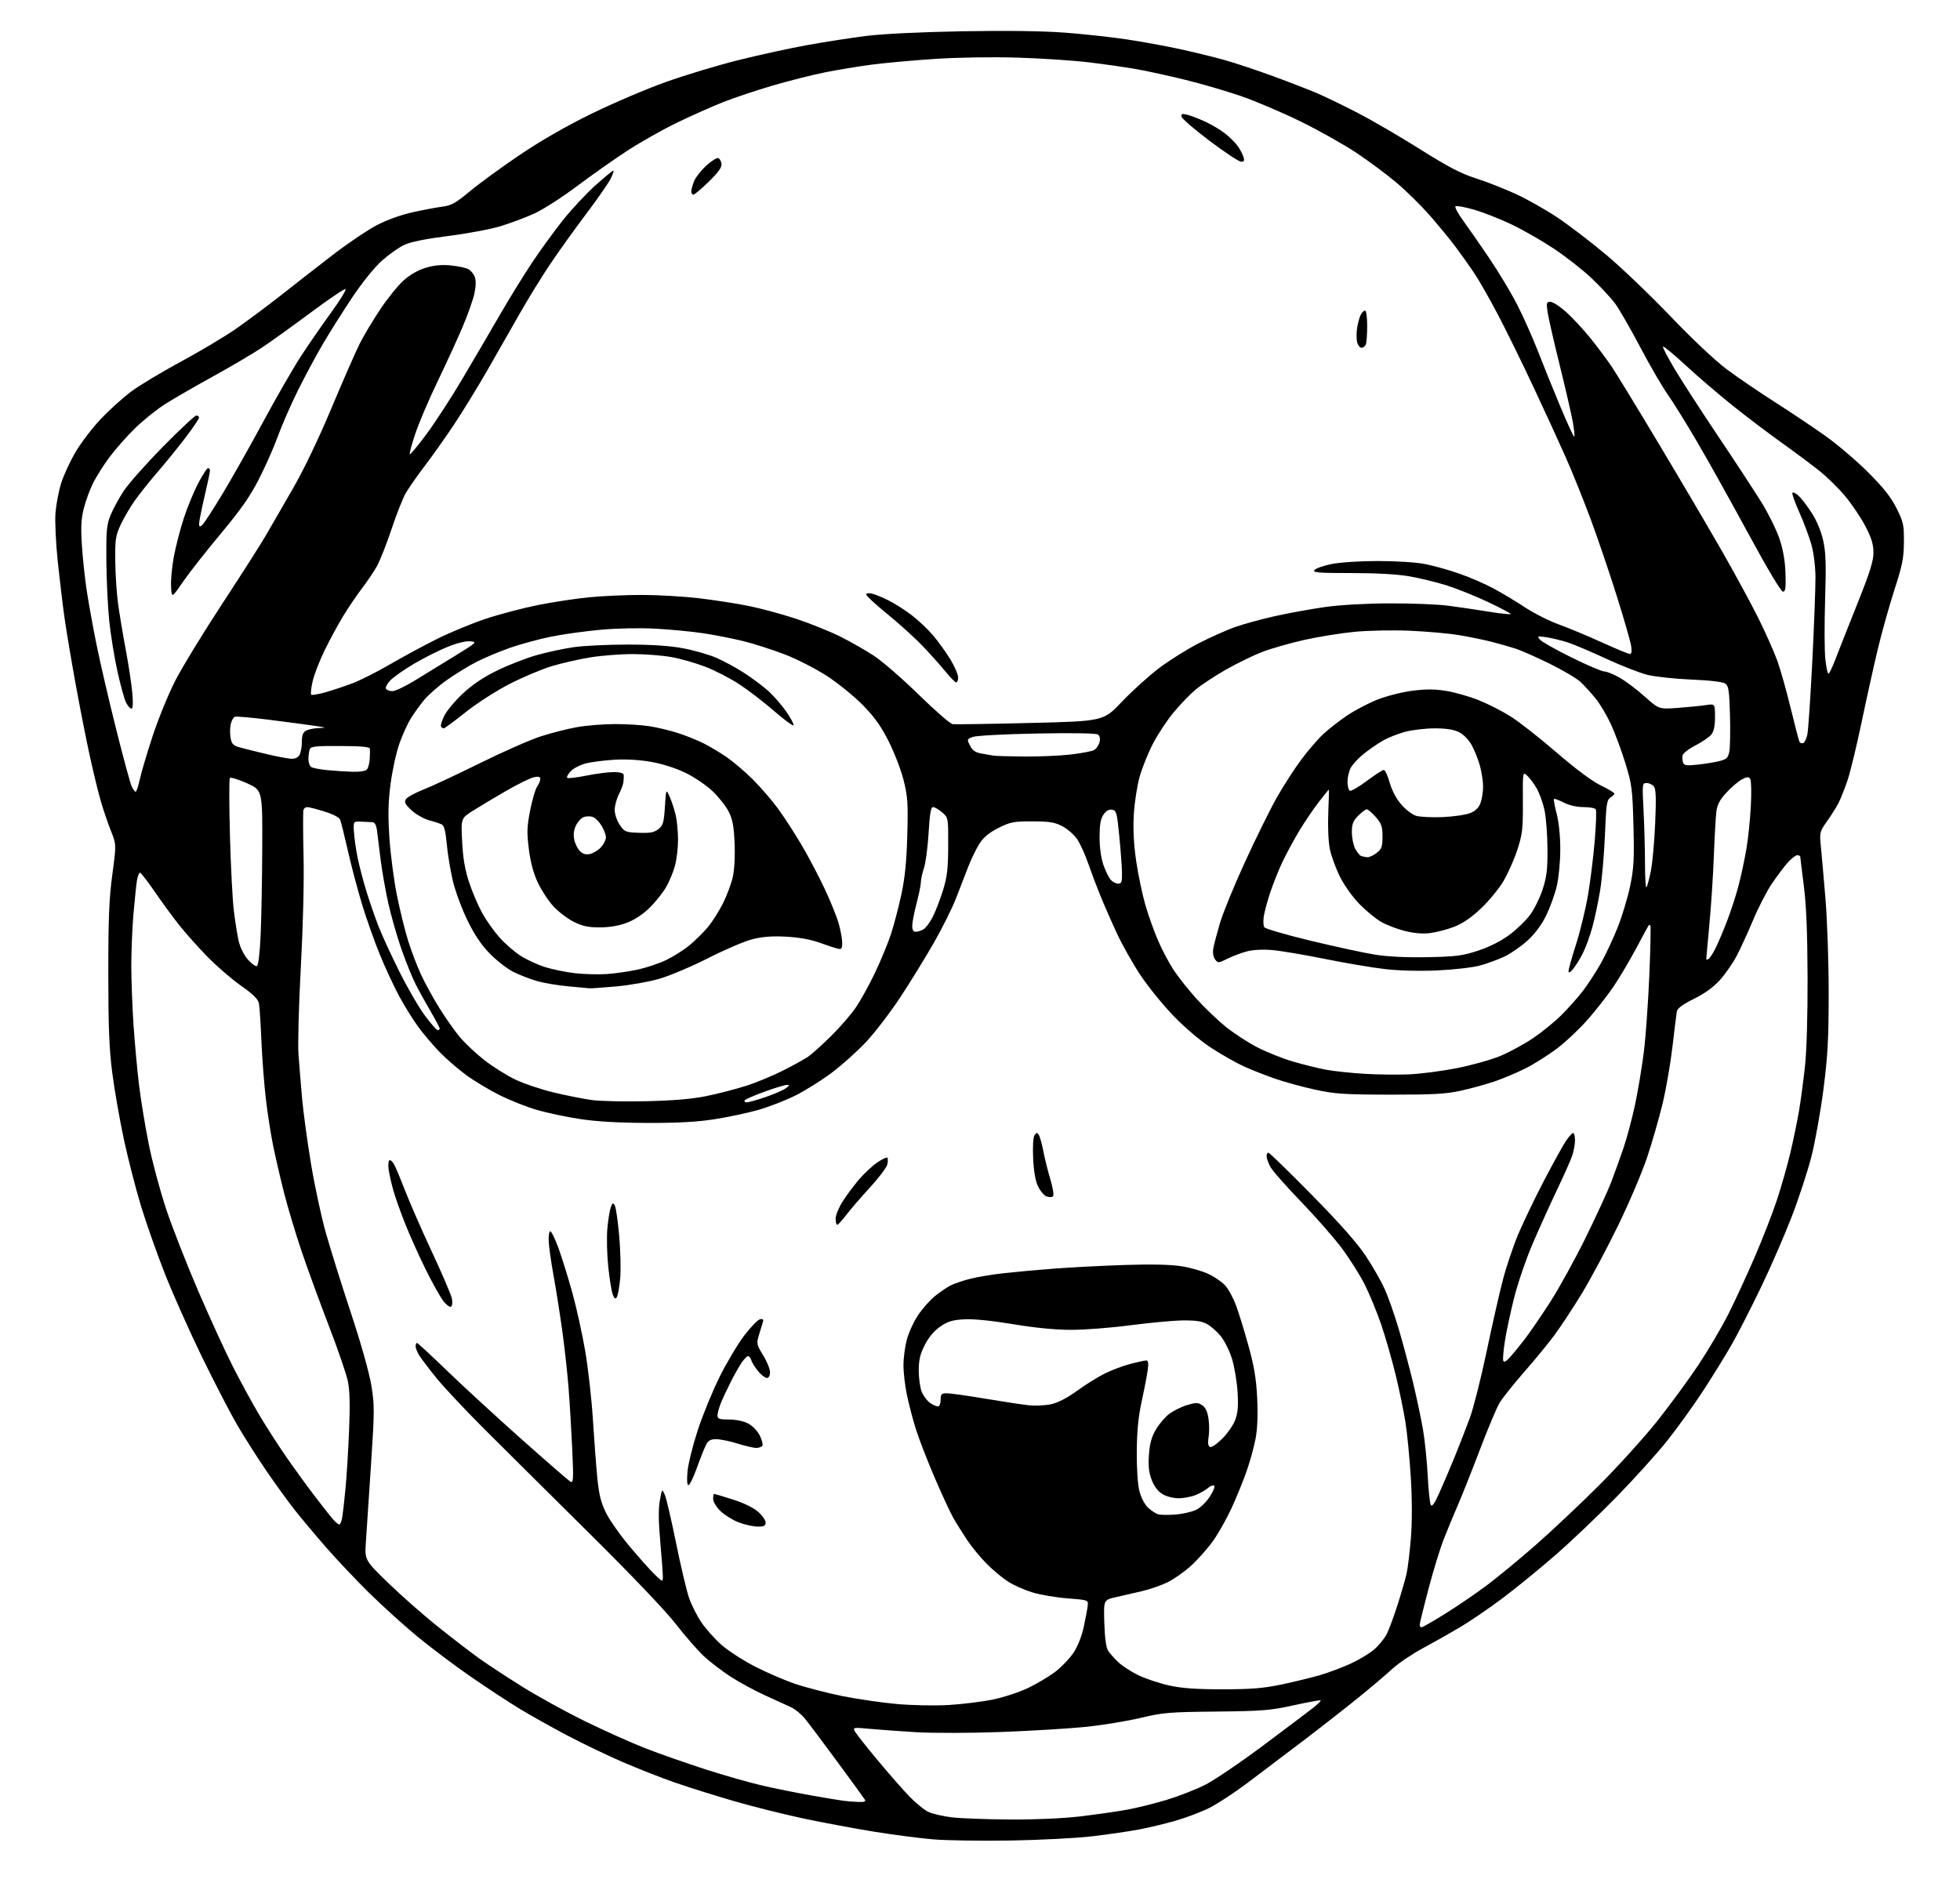 <?xml version="1.0" encoding="UTF-8" standalone="no"?>
<svg 
  version="1.1" 
  xmlns="http://www.w3.org/2000/svg" 
  xmlns:xlink="http://www.w3.org/1999/xlink" 
  xmlns:svg="http://www.w3.org/2000/svg"
  xmlns:rdf="http://www.w3.org/1999/02/22-rdf-syntax-ns#"
  xmlns:cc="http://creativecommons.org/ns#"
  xmlns:dc="http://purl.org/dc/elements/1.1/"
  viewBox="0 0 896 864"
  width="896"
  height="864"
>
<style>svg {background-color: white; }</style>"
<path stroke="none" fill="black" fill-rule="evenodd" d="M462.00,841.48C448.52,841.69 432.64,841.46 426.69,840.96C420.75,840.46 408.60,838.89 399.69,837.46C390.79,836.02 376.17,833.29 367.21,831.39C358.26,829.48 344.08,825.94 335.71,823.51C327.35,821.09 315.27,817.30 308.87,815.09C302.47,812.88 291.44,808.55 284.37,805.48C277.29,802.40 265.95,796.95 259.17,793.37C252.39,789.79 242.72,784.37 237.67,781.32C232.63,778.27 222.43,771.57 215.00,766.43C207.57,761.29 196.55,752.99 190.50,747.97C184.45,742.95 174.62,734.05 168.66,728.18C162.70,722.30 153.90,713.00 149.11,707.50C144.32,702.00 137.89,694.34 134.83,690.48C131.78,686.61 125.90,678.51 121.78,672.48C117.66,666.44 111.70,657.09 108.55,651.69C105.40,646.30 98.17,632.35 92.48,620.69C86.80,609.04 79.13,591.85 75.44,582.50C71.75,573.15 66.76,558.99 64.35,551.04C61.95,543.09 58.43,529.37 56.55,520.54C54.67,511.72 52.31,498.20 51.32,490.50C49.91,479.60 49.51,469.52 49.51,445.00C49.50,419.94 49.88,410.70 51.35,399.82C53.20,386.15 53.20,386.15 50.69,379.82C49.31,376.35 47.26,370.35 46.14,366.50C45.01,362.65 42.76,353.43 41.13,346.00C39.50,338.57 36.57,323.73 34.62,313.00C32.67,302.27 30.40,288.77 29.57,283.00C28.74,277.23 27.33,265.52 26.43,257.00C25.52,248.32 25.05,238.40 25.37,234.45C25.68,230.58 26.84,224.50 27.94,220.95C29.05,217.40 32.01,210.99 34.53,206.69C37.05,202.40 42.30,195.53 46.18,191.44C50.07,187.35 56.33,181.72 60.10,178.92C63.87,176.13 74.04,170.02 82.70,165.34C91.37,160.67 102.66,153.93 107.79,150.38C112.92,146.82 122.09,139.99 128.16,135.21C134.24,130.42 144.89,122.11 151.85,116.75C158.81,111.39 167.96,105.20 172.18,102.99C176.81,100.57 183.36,98.20 188.68,97.03C193.53,95.96 199.66,94.81 202.31,94.47C206.32,93.96 208.39,92.80 214.81,87.45C219.04,83.93 229.25,76.48 237.50,70.90C247.24,64.31 258.81,57.66 270.50,51.95C280.40,47.10 295.70,40.58 304.50,37.45C313.30,34.31 328.15,29.84 337.50,27.50C346.85,25.16 361.02,22.07 369.00,20.62C376.98,19.18 389.12,17.29 396.00,16.43C403.56,15.48 420.88,14.64 439.83,14.30C459.98,13.94 476.76,14.17 486.83,14.93C495.45,15.58 508.12,16.96 515.00,18.00C521.88,19.03 532.77,21.02 539.22,22.42C545.66,23.81 554.91,26.07 559.78,27.44C564.64,28.80 574.67,32.14 582.06,34.86C589.45,37.57 598.42,41.05 602.00,42.57C605.58,44.10 613.90,48.13 620.50,51.53C627.10,54.94 639.99,62.44 649.15,68.21C661.95,76.27 667.85,79.35 674.65,81.52C679.52,83.07 687.74,86.30 692.93,88.69C698.11,91.07 706.66,95.90 711.93,99.42C717.19,102.93 727.19,110.58 734.15,116.40C741.11,122.23 754.37,134.91 763.62,144.58C773.68,155.10 784.08,164.88 789.47,168.91C794.44,172.61 804.35,179.37 811.50,183.92C818.65,188.48 829.00,195.41 834.50,199.32C840.00,203.24 848.79,210.73 854.03,215.97C861.04,222.99 864.46,227.31 866.99,232.38C870.14,238.68 870.42,239.98 870.36,247.88C870.30,255.17 869.64,258.50 866.07,269.50C863.75,276.65 860.34,288.80 858.49,296.50C856.64,304.20 853.27,319.40 851.00,330.27C848.73,341.14 845.83,353.09 844.56,356.83C843.29,360.56 841.46,365.17 840.50,367.06C839.54,368.95 837.18,372.72 835.25,375.43C831.86,380.20 831.77,380.57 832.39,386.93C832.75,390.54 833.70,401.38 834.51,411.00C835.31,420.62 835.97,439.98 835.97,454.00C835.96,475.02 835.54,482.75 833.58,498.00C832.27,508.18 829.80,521.96 828.11,528.64C826.41,535.32 822.37,547.70 819.12,556.14C815.87,564.59 809.56,579.11 805.09,588.41C800.62,597.71 794.65,609.41 791.81,614.41C788.98,619.41 782.98,629.12 778.49,636.00C774.00,642.88 766.54,653.22 761.91,659.00C757.28,664.77 746.98,676.19 739.00,684.36C731.03,692.54 718.50,704.47 711.17,710.87C703.84,717.26 692.86,726.22 686.78,730.77C680.69,735.32 672.07,741.21 667.61,743.87C663.15,746.52 655.45,750.87 650.50,753.53C645.55,756.19 639.25,760.45 636.50,762.99C633.75,765.53 626.77,771.44 621.00,776.13C615.23,780.81 603.75,789.78 595.50,796.06C587.25,802.34 575.77,811.02 570.00,815.35C564.23,819.68 556.53,824.72 552.89,826.55C549.26,828.38 542.28,831.03 537.39,832.43C532.50,833.83 524.90,835.65 520.50,836.47C516.10,837.30 506.65,838.67 499.50,839.53C492.35,840.39 475.48,841.26 462.00,841.48zM461.51,831.87C472.99,831.95 485.66,831.40 493.51,830.48C500.65,829.65 510.32,828.27 515.00,827.43C519.67,826.58 527.98,824.52 533.46,822.85C538.94,821.18 546.81,818.10 550.96,816.00C555.11,813.91 567.05,805.81 577.50,798.00C587.95,790.19 598.22,782.45 600.32,780.80C602.42,779.15 603.96,777.62 603.74,777.41C603.53,777.20 597.99,778.20 591.43,779.65C580.70,782.01 577.13,782.30 556.00,782.52C534.54,782.74 531.55,782.99 521.50,785.40C515.45,786.85 504.20,788.70 496.50,789.50C488.80,790.30 471.25,791.36 457.50,791.87C443.75,792.37 426.43,792.41 419.00,791.97C411.57,791.52 401.96,790.82 397.63,790.42C390.09,789.72 389.80,789.77 390.79,791.59C391.36,792.64 395.94,798.45 400.98,804.50C406.02,810.55 412.55,818.02 415.49,821.10C418.43,824.17 422.42,827.45 424.36,828.37C426.30,829.29 431.18,830.43 435.20,830.89C439.21,831.36 451.05,831.80 461.51,831.87zM392.31,823.85C395.13,823.96 395.92,823.67 395.35,822.75C394.92,822.06 389.27,814.30 382.80,805.50C376.32,796.70 369.65,787.83 367.98,785.78C366.31,783.74 363.49,781.40 361.72,780.59C359.95,779.78 354.60,777.33 349.84,775.16C345.07,772.99 337.95,769.13 334.02,766.58C330.08,764.03 324.58,759.82 321.79,757.23C318.99,754.63 313.22,748.00 308.95,742.50C304.27,736.46 288.39,719.82 268.88,700.50C251.11,682.90 229.56,661.50 221.00,652.94C212.44,644.38 202.74,634.03 199.44,629.94C196.13,625.85 192.66,621.28 191.71,619.79C190.77,618.29 190.00,616.38 190.00,615.54C190.00,614.69 190.28,614.00 190.63,614.00C190.97,614.00 196.97,619.53 203.95,626.30C210.93,633.06 226.21,647.12 237.91,657.55C249.61,667.97 259.88,676.90 260.74,677.38C262.13,678.17 262.22,676.63 261.61,662.88C261.23,654.42 260.47,641.65 259.91,634.50C259.35,627.35 258.00,615.20 256.91,607.50C255.82,599.80 254.07,588.77 253.02,583.00C251.96,577.23 250.99,570.37 250.85,567.76C250.71,565.16 251.02,562.98 251.53,562.93C252.05,562.87 253.75,566.36 255.32,570.67C256.89,574.97 259.73,584.12 261.63,591.00C263.54,597.88 266.19,609.91 267.53,617.74C268.87,625.57 270.44,639.52 271.02,648.74C271.60,657.96 272.51,670.00 273.04,675.50C273.79,683.20 274.69,686.89 276.96,691.53C278.58,694.85 283.48,701.83 287.85,707.03C292.22,712.24 297.42,718.05 299.40,719.95C302.95,723.34 303.00,723.36 303.02,720.95C303.03,719.60 302.50,712.41 301.84,704.97C301.01,695.54 300.95,689.78 301.65,685.97C302.65,680.50 302.65,680.50 303.94,683.50C304.64,685.15 306.95,695.05 309.07,705.50C311.19,715.95 313.85,727.20 314.98,730.50C316.11,733.80 318.69,738.90 320.69,741.82C322.70,744.75 326.76,749.30 329.71,751.93C332.66,754.56 339.45,758.98 344.79,761.76C350.13,764.53 358.55,768.17 363.50,769.85C368.45,771.53 378.14,774.04 385.02,775.43C391.91,776.82 403.16,778.46 410.02,779.07C416.97,779.69 427.47,779.89 433.71,779.52C439.87,779.16 448.97,778.03 453.93,777.01C458.90,776.00 466.20,773.58 470.22,771.62C474.22,769.68 479.75,766.36 482.50,764.26C485.25,762.16 488.93,758.31 490.69,755.71C492.66,752.78 494.47,748.21 495.44,743.73C496.30,739.76 497.12,735.38 497.26,734.00C497.50,731.54 497.36,731.49 488.00,730.77C482.77,730.37 475.57,729.15 472.00,728.06C468.43,726.97 463.45,724.78 460.94,723.18C458.43,721.59 454.05,717.96 451.21,715.11C448.36,712.26 444.31,707.36 442.20,704.22C440.10,701.07 437.22,696.48 435.81,694.00C434.39,691.52 430.54,683.20 427.24,675.50C423.94,667.80 420.10,657.89 418.71,653.47C417.31,649.05 415.46,641.99 414.59,637.76C413.71,633.54 413.00,627.46 413.00,624.25C413.00,621.04 413.68,615.81 414.51,612.61C415.35,609.41 417.65,604.36 419.63,601.37C421.61,598.39 425.09,594.44 427.37,592.60C429.64,590.76 432.87,588.55 434.54,587.71C436.22,586.86 440.27,585.48 443.54,584.65C446.82,583.82 453.77,582.66 459.00,582.09C464.23,581.51 474.57,580.57 482.00,580.00C489.43,579.43 503.82,578.69 514.00,578.35C526.12,577.95 535.08,578.13 540.00,578.90C544.12,579.53 549.84,581.19 552.70,582.58C555.57,583.97 559.02,586.42 560.38,588.04C561.73,589.65 563.82,593.56 565.01,596.73C566.20,599.91 568.74,608.12 570.65,615.00C573.32,624.59 574.26,630.20 574.71,639.11C575.08,646.68 574.84,653.10 574.00,657.61C573.30,661.40 571.45,668.14 569.89,672.59C568.33,677.03 565.23,684.65 563.00,689.50C560.77,694.36 556.96,701.11 554.53,704.51C552.11,707.91 547.62,712.98 544.56,715.77C541.50,718.57 536.64,722.00 533.75,723.41C530.86,724.82 525.58,726.65 522.00,727.48C518.42,728.31 513.02,729.56 510.00,730.25C504.50,731.51 504.50,731.51 504.83,742.00C505.04,748.76 505.66,753.28 506.55,754.67C507.32,755.87 509.42,758.25 511.22,759.96C513.03,761.67 517.20,764.37 520.50,765.95C523.80,767.54 530.10,769.63 534.50,770.60C540.37,771.89 546.90,772.35 559.00,772.34C572.15,772.33 577.63,771.87 586.00,770.11C591.77,768.89 599.65,766.97 603.50,765.85C607.35,764.72 613.66,762.34 617.52,760.57C621.38,758.79 626.25,755.85 628.33,754.02C630.41,752.19 632.94,749.07 633.94,747.09C634.94,745.12 637.17,739.11 638.88,733.75C640.59,728.39 642.45,721.96 643.01,719.46C643.57,716.96 644.45,709.70 644.97,703.32C645.57,695.96 645.56,685.85 644.95,675.62C644.41,666.77 643.29,655.24 642.46,650.01C641.62,644.78 639.57,634.93 637.90,628.13C636.23,621.32 633.32,611.21 631.44,605.67C629.55,600.13 626.21,591.97 624.01,587.55C621.82,583.12 617.00,575.48 613.31,570.57C609.62,565.66 601.13,555.99 594.44,549.07C587.75,542.16 581.54,535.06 580.64,533.30C579.74,531.54 579.00,529.40 579.00,528.55C579.00,527.70 579.38,527.00 579.84,527.00C580.31,527.00 589.21,535.66 599.63,546.25C612.40,559.23 620.43,568.30 624.29,574.11C627.43,578.85 631.33,585.66 632.96,589.25C634.59,592.85 637.50,601.12 639.43,607.64C641.35,614.16 644.28,625.12 645.94,632.00C647.59,638.88 649.64,648.55 650.50,653.50C651.35,658.45 652.32,667.90 652.66,674.50C652.99,681.10 653.63,687.17 654.06,688.00C654.64,689.08 655.73,687.55 658.00,682.50C659.73,678.65 662.89,671.23 665.03,666.00C667.16,660.77 670.27,652.77 671.94,648.22C673.61,643.67 677.02,630.17 679.53,618.22C682.03,606.27 685.38,591.48 686.98,585.35C688.57,579.22 691.74,569.77 694.02,564.35C696.31,558.93 701.54,548.03 705.65,540.13C709.77,532.22 714.29,524.01 715.70,521.88C717.11,519.74 718.66,518.00 719.13,518.00C719.61,518.00 720.00,519.52 720.00,521.37C720.00,523.23 719.38,526.50 718.63,528.63C717.88,530.77 714.69,537.91 711.54,544.51C708.39,551.10 703.41,562.14 700.46,569.04C697.52,575.94 693.77,586.96 692.12,593.54C690.48,600.12 688.60,608.94 687.95,613.14C687.30,617.34 686.95,621.36 687.19,622.06C687.48,622.93 688.34,622.57 689.90,620.92C691.17,619.59 694.22,615.90 696.69,612.71C699.15,609.53 704.56,601.66 708.70,595.21C712.84,588.77 720.19,575.40 725.05,565.50C729.90,555.60 735.07,544.35 736.54,540.50C738.00,536.65 740.51,529.69 742.11,525.04C743.71,520.39 746.13,511.32 747.49,504.88C748.85,498.44 750.65,487.55 751.50,480.68C752.34,473.81 753.46,458.15 753.98,445.89C754.50,433.63 754.72,423.39 754.46,423.13C754.21,422.88 753.85,422.85 753.67,423.08C753.48,423.31 750.94,428.00 748.01,433.50C745.09,439.00 740.46,446.82 737.73,450.87C735.01,454.92 729.63,461.81 725.79,466.17C721.94,470.54 715.58,476.52 711.65,479.47C707.72,482.43 701.34,486.45 697.47,488.41C693.60,490.37 687.21,493.07 683.27,494.41C679.32,495.75 672.36,497.67 667.80,498.67C661.01,500.17 655.13,500.49 635.50,500.47C614.38,500.43 610.25,500.16 601.11,498.17C595.40,496.92 587.07,494.63 582.61,493.08C578.15,491.52 571.80,489.01 568.50,487.50C565.20,485.99 558.67,482.29 554.00,479.27C548.88,475.97 541.98,470.15 536.64,464.64C531.77,459.61 524.93,451.21 521.44,445.97C517.95,440.73 513.06,432.08 510.58,426.73C508.10,421.39 504.66,413.53 502.93,409.26C501.20,404.99 498.70,398.36 497.37,394.52C496.05,390.68 493.85,385.86 492.48,383.79C491.12,381.73 488.09,379.03 485.75,377.80C482.22,375.94 479.88,375.55 472.00,375.53C463.42,375.50 461.92,375.79 456.50,378.50C452.36,380.57 449.69,382.74 447.89,385.50C446.45,387.70 444.13,392.43 442.73,396.00C441.32,399.57 438.78,406.14 437.08,410.59C435.37,415.04 430.78,424.26 426.88,431.09C422.97,437.92 416.06,449.13 411.52,456.01C406.98,462.89 400.00,472.01 396.01,476.28C392.02,480.56 384.94,486.91 380.28,490.41C375.62,493.91 368.14,498.60 363.66,500.84C359.17,503.08 351.57,506.04 346.76,507.42C341.96,508.80 332.96,510.72 326.76,511.69C318.71,512.95 309.94,513.44 296.00,513.40C282.96,513.36 272.77,512.77 265.24,511.63C259.04,510.69 250.14,508.82 245.46,507.46C240.78,506.10 233.02,503.02 228.22,500.61C223.43,498.19 216.57,494.07 213.00,491.43C209.43,488.80 204.07,484.17 201.11,481.13C198.14,478.10 193.74,472.94 191.33,469.66C188.92,466.38 184.97,460.06 182.56,455.60C180.15,451.15 176.14,442.52 173.65,436.44C171.16,430.35 167.49,420.00 165.50,413.44C163.51,406.87 160.60,395.88 159.04,389.00C157.48,382.12 155.89,375.72 155.50,374.76C155.08,373.72 152.17,372.20 148.29,371.01C144.71,369.90 141.20,369.00 140.48,369.00C139.76,369.00 138.97,369.56 138.73,370.25C138.49,370.94 138.51,380.27 138.76,391.00C139.05,402.85 138.56,422.86 137.53,442.00C136.59,459.32 136.10,477.32 136.45,482.00C136.79,486.68 137.53,495.68 138.08,502.00C138.64,508.32 140.47,521.81 142.15,531.97C143.83,542.13 146.93,556.53 149.05,563.97C151.16,571.41 156.31,587.85 160.50,600.50C164.95,613.94 168.79,627.57 169.73,633.30C171.24,642.40 171.23,645.00 169.59,669.80C168.63,684.48 167.58,700.27 167.27,704.88C166.70,713.26 166.70,713.26 177.46,723.71C183.38,729.46 193.70,738.54 200.41,743.89C207.11,749.24 215.59,755.75 219.25,758.36C222.91,760.97 231.66,766.71 238.70,771.12C245.74,775.52 258.70,782.66 267.50,786.97C276.30,791.28 288.68,796.83 295.00,799.29C301.32,801.76 313.61,806.07 322.31,808.88C331.00,811.69 342.93,815.09 348.81,816.43C354.69,817.77 364.68,819.78 371.00,820.89C377.32,822.00 383.85,823.09 385.50,823.30C387.15,823.52 390.21,823.77 392.31,823.85zM649.84,744.00C650.31,744.00 655.15,741.22 660.59,737.83C666.04,734.44 674.55,728.64 679.50,724.95C684.45,721.25 694.58,712.91 702.00,706.40C709.42,699.90 722.49,687.58 731.04,679.04C739.59,670.49 751.42,657.43 757.34,650.02C763.26,642.60 771.85,630.90 776.43,624.02C781.01,617.13 787.24,606.55 790.26,600.50C793.29,594.45 798.68,582.75 802.25,574.50C805.81,566.25 810.36,554.55 812.35,548.50C814.35,542.45 817.09,532.77 818.46,527.00C819.82,521.23 821.59,512.67 822.39,508.00C823.19,503.32 824.42,494.10 825.13,487.50C825.92,480.22 826.38,464.10 826.32,446.50C826.24,426.28 825.73,413.72 824.61,405.03C823.72,398.17 823.00,392.21 823.00,391.78C823.00,391.35 822.37,391.00 821.60,391.00C820.84,391.00 818.84,392.56 817.16,394.47C815.49,396.37 812.25,400.69 809.96,404.06C807.67,407.43 803.80,414.95 801.37,420.77C798.93,426.58 795.51,434.02 793.77,437.29C792.02,440.56 788.63,445.42 786.22,448.10C783.34,451.31 779.31,454.22 774.40,456.65C769.27,459.18 766.83,460.97 766.56,462.41C766.35,463.56 765.44,470.80 764.56,478.50C763.67,486.20 761.64,497.92 760.05,504.55C758.45,511.18 755.28,522.20 753.00,529.05C750.72,535.90 744.70,550.05 739.61,560.50C734.52,570.95 727.11,584.83 723.15,591.34C719.19,597.85 713.56,606.40 710.65,610.34C707.73,614.28 701.40,622.00 696.57,627.50C691.75,633.00 686.73,639.32 685.42,641.55C684.11,643.78 680.15,653.23 676.62,662.55C673.08,671.87 668.53,683.33 666.50,688.00C664.47,692.67 661.49,699.88 659.89,704.00C658.28,708.12 655.17,718.29 652.98,726.59C650.79,734.89 649.00,742.21 649.00,742.84C649.00,743.48 649.38,744.00 649.84,744.00zM346.25,697.95C344.19,697.93 340.29,697.04 337.58,695.99C334.88,694.93 331.16,692.61 329.33,690.84C327.45,689.02 326.00,686.60 326.00,685.30C326.00,684.04 326.20,683.00 326.45,683.00C326.69,683.00 330.53,684.15 334.97,685.55C339.89,687.10 344.41,689.30 346.52,691.15C348.44,692.83 350.00,695.06 350.00,696.10C350.00,697.64 349.28,697.99 346.25,697.95zM155.13,697.00C155.56,697.00 156.15,695.54 156.45,693.75C156.75,691.96 157.43,686.00 157.95,680.50C158.48,675.00 159.21,663.08 159.58,654.00C160.06,642.32 159.90,635.75 159.02,631.50C158.34,628.20 154.40,616.73 150.27,606.00C146.14,595.27 140.55,579.98 137.85,572.00C135.15,564.02 131.58,552.14 129.91,545.58C128.25,539.03 126.01,529.40 124.94,524.19C123.86,518.97 122.34,509.26 121.56,502.61C120.77,495.95 119.85,483.98 119.51,476.00C119.17,468.02 118.66,460.28 118.38,458.78C118.00,456.80 115.79,454.62 110.18,450.67C105.95,447.71 99.04,441.73 94.80,437.39C90.57,433.05 84.78,426.57 81.95,423.00C79.11,419.43 74.08,412.56 70.78,407.75C67.48,402.94 64.42,399.00 63.98,399.00C63.54,399.00 62.91,400.69 62.58,402.75C62.25,404.81 61.54,411.68 61.00,418.00C60.46,424.32 60.02,434.90 60.02,441.50C60.03,448.10 60.48,460.25 61.03,468.50C61.59,476.75 62.72,489.12 63.55,496.00C64.38,502.88 66.39,515.09 68.01,523.14C69.62,531.19 73.22,544.58 75.99,552.89C78.77,561.20 85.35,578.01 90.62,590.25C95.89,602.49 103.06,618.12 106.56,625.00C110.06,631.88 115.47,641.77 118.58,647.00C121.68,652.23 127.18,660.77 130.80,666.00C134.41,671.23 140.29,679.33 143.86,684.00C147.43,688.67 151.25,693.51 152.35,694.75C153.45,695.99 154.70,697.00 155.13,697.00zM537.34,692.45C540.54,692.21 544.77,691.25 546.72,690.33C548.80,689.34 551.47,686.76 553.16,684.08C554.86,681.41 555.61,679.37 554.97,679.16C554.37,678.96 553.11,679.50 552.16,680.36C551.20,681.22 548.77,682.62 546.75,683.46C544.72,684.31 541.14,685.00 538.78,685.00C536.33,684.99 533.16,684.17 531.37,683.08C529.34,681.85 527.61,679.54 526.48,676.59C525.18,673.19 524.86,670.22 525.23,665.08C525.59,660.01 526.44,656.93 528.38,653.61C529.85,651.11 532.59,647.89 534.48,646.45C536.37,645.01 540.03,643.19 542.63,642.41C546.72,641.18 547.63,641.18 549.55,642.44C551.06,643.43 551.98,645.35 552.45,648.53C552.83,651.08 552.86,654.88 552.50,656.98C552.09,659.45 552.27,661.05 553.02,661.51C553.71,661.94 556.00,660.45 558.59,657.91C561.01,655.54 563.73,651.66 564.63,649.29C565.90,645.98 566.15,642.97 565.73,636.24C565.43,631.43 564.26,624.58 563.12,621.00C561.99,617.42 559.66,612.80 557.94,610.73C556.22,608.66 553.40,606.20 551.66,605.27C549.37,604.04 546.29,603.61 540.50,603.70C536.10,603.77 525.40,604.77 516.71,605.91C508.03,607.06 495.92,608.00 489.79,608.00C482.49,608.00 473.31,607.11 463.08,605.41C453.29,603.78 445.01,602.95 440.79,603.19C435.34,603.49 433.28,604.12 429.79,606.54C427.00,608.48 424.54,611.40 422.75,614.94C420.61,619.16 420.00,621.76 420.00,626.71C420.00,630.21 420.63,634.57 421.39,636.40C422.16,638.24 423.84,640.47 425.12,641.37C426.40,642.27 428.02,643.00 428.72,643.00C429.48,643.00 430.00,641.77 430.00,640.00C430.00,637.37 430.35,637.00 432.84,637.00C434.41,637.00 442.17,638.09 450.09,639.42C458.02,640.75 467.00,642.12 470.06,642.46C473.11,642.81 477.84,642.60 480.56,641.99C483.69,641.29 487.98,639.07 492.25,635.95C495.97,633.24 501.63,629.70 504.83,628.08C508.04,626.47 513.39,624.44 516.72,623.57C520.06,622.71 523.34,622.00 524.02,622.00C524.90,622.00 525.09,623.24 524.69,626.25C524.38,628.59 523.15,635.00 521.95,640.50C520.40,647.64 519.74,654.22 519.67,663.50C519.60,671.18 520.09,678.60 520.85,681.63C521.62,684.68 523.23,687.79 524.82,689.28C526.29,690.67 528.40,692.05 529.50,692.35C530.60,692.64 534.13,692.69 537.34,692.45zM314.72,679.00C314.09,679.00 313.93,676.67 314.30,672.70C314.62,669.24 316.71,660.80 318.95,653.95C321.18,647.10 325.69,636.10 328.97,629.50C332.25,622.90 337.35,614.35 340.30,610.50C343.25,606.65 346.48,603.34 347.47,603.15C348.85,602.88 349.14,603.25 348.69,604.65C348.36,605.67 347.55,608.30 346.90,610.51C345.79,614.26 345.91,614.83 348.86,619.62C350.59,622.42 352.00,625.91 352.00,627.36C352.00,628.97 351.45,630.00 350.59,630.00C349.81,630.00 348.04,628.65 346.66,627.01C345.27,625.36 343.85,623.11 343.50,622.01C343.15,620.90 342.48,620.00 342.00,620.00C341.53,620.00 340.27,621.24 339.20,622.75C338.14,624.26 335.89,628.20 334.21,631.50C332.53,634.80 330.44,639.24 329.58,641.37C328.71,643.50 328.00,646.09 328.00,647.12C328.00,648.72 328.78,649.00 333.27,649.00C336.43,649.00 339.92,649.73 342.02,650.83C343.99,651.87 346.29,654.24 347.32,656.31C348.32,658.32 348.86,660.42 348.51,660.98C348.17,661.54 346.90,661.99 345.69,661.99C344.49,661.98 340.65,661.08 337.16,659.99C333.67,658.89 329.30,658.00 327.44,658.00C324.74,658.00 323.77,658.56 322.68,660.75C321.92,662.26 320.05,666.99 318.52,671.25C316.99,675.51 315.28,679.00 314.72,679.00zM206.17,597.40C205.60,597.75 203.99,596.55 202.60,594.73C201.22,592.91 197.61,586.45 194.60,580.38C191.59,574.31 187.35,564.88 185.19,559.42C183.02,553.96 180.57,547.02 179.74,544.00C178.90,540.98 177.97,536.82 177.68,534.77C177.38,532.72 177.53,530.79 178.02,530.49C178.51,530.18 179.56,531.19 180.35,532.72C181.14,534.25 183.43,539.76 185.44,544.96C187.44,550.17 192.89,562.58 197.54,572.55C202.18,582.51 206.26,592.04 206.59,593.71C206.93,595.42 206.75,597.04 206.17,597.40zM281.99,593.01C281.31,594.12 280.89,593.84 280.10,591.76C279.54,590.29 278.62,584.53 278.04,578.95C277.47,573.38 277.29,565.60 277.65,561.66C278.00,557.72 278.71,553.38 279.22,552.00C280.01,549.85 280.27,549.73 281.06,551.14C281.57,552.05 282.47,558.35 283.07,565.14C283.67,571.94 283.87,580.67 283.51,584.55C283.16,588.43 282.47,592.23 281.99,593.01zM382.75,559.97C382.34,559.99 382.00,558.74 382.00,557.20C382.00,555.65 383.40,552.17 385.12,549.45C386.83,546.73 390.16,542.23 392.52,539.45C394.88,536.68 398.66,533.12 400.92,531.55C403.19,529.99 405.31,528.97 405.64,529.30C405.97,529.64 405.95,531.06 405.60,532.47C405.24,533.88 401.62,538.66 397.54,543.08C393.47,547.51 388.64,553.11 386.82,555.53C384.99,557.96 383.16,559.95 382.75,559.97zM481.37,546.97C480.89,547.42 479.56,547.43 478.41,546.99C477.26,546.54 475.50,544.47 474.51,542.37C473.32,539.88 472.56,535.44 472.29,529.53C472.05,524.13 472.31,519.90 472.94,519.00C473.84,517.73 474.14,517.71 474.90,518.89C475.39,519.66 476.33,523.04 476.97,526.39C477.62,529.75 479.07,535.57 480.20,539.33C481.35,543.16 481.86,546.52 481.37,546.97zM295.50,503.47C307.95,503.18 316.43,502.46 323.00,501.11C328.23,500.04 336.32,497.95 341.00,496.46C345.68,494.98 353.32,491.81 358.00,489.43C362.68,487.06 367.81,484.22 369.42,483.13C371.02,482.04 375.68,477.85 379.78,473.82C383.87,469.79 389.03,463.86 391.23,460.63C393.43,457.40 397.41,450.20 400.06,444.63C402.71,439.06 405.99,431.08 407.35,426.91C408.71,422.73 410.82,414.63 412.06,408.91C413.67,401.39 414.43,393.89 414.76,381.91C415.16,367.43 414.96,364.25 413.13,356.91C411.99,352.28 408.93,344.28 406.35,339.13C402.84,332.15 399.84,327.91 394.57,322.51C390.68,318.52 383.34,312.53 378.26,309.20C373.05,305.80 364.53,301.43 358.76,299.20C353.12,297.03 344.53,294.28 339.68,293.09C334.83,291.90 326.61,290.29 321.42,289.51C316.23,288.73 306.47,287.80 299.74,287.43C292.54,287.04 282.15,287.24 274.50,287.93C267.35,288.58 257.01,290.03 251.53,291.16C246.05,292.29 237.72,294.57 233.03,296.22C228.34,297.88 221.57,300.71 218.00,302.52C214.43,304.33 208.29,308.09 204.36,310.86C200.43,313.63 195.65,317.84 193.74,320.20C191.83,322.57 189.13,326.31 187.76,328.53C186.38,330.75 184.07,335.83 182.64,339.81C181.20,343.80 179.37,352.11 178.56,358.28C177.43,366.99 177.32,372.59 178.04,383.32C178.56,390.93 180.10,402.70 181.48,409.48C182.85,416.26 185.15,425.57 186.59,430.16C188.03,434.75 190.66,441.65 192.43,445.50C194.20,449.35 197.97,456.23 200.81,460.80C203.64,465.36 207.88,471.38 210.23,474.17C212.58,476.97 217.60,481.69 221.39,484.66C225.18,487.63 231.50,491.61 235.43,493.50C239.36,495.39 247.29,498.07 253.04,499.45C258.79,500.83 266.65,502.40 270.50,502.93C274.35,503.46 285.60,503.70 295.50,503.47zM341.35,504.00C342.15,504.00 345.95,502.94 349.79,501.64C353.62,500.34 357.82,498.54 359.10,497.64C360.91,496.38 361.06,496.00 359.77,496.00C358.86,496.00 354.26,497.39 349.55,499.09C344.85,500.80 340.75,502.60 340.44,503.09C340.13,503.59 340.54,504.00 341.35,504.00zM644.00,491.20C649.23,490.99 659.09,489.71 665.91,488.37C672.74,487.02 681.69,484.52 685.81,482.81C689.93,481.09 696.58,477.49 700.60,474.80C704.62,472.11 710.52,467.33 713.71,464.17C716.89,461.02 721.38,455.97 723.67,452.97C725.96,449.96 729.61,444.35 731.78,440.50C733.95,436.65 737.41,429.27 739.47,424.10C741.53,418.93 744.11,410.38 745.21,405.10C746.89,396.94 747.12,392.81 746.72,377.50C746.29,360.80 746.02,358.74 743.05,349.01C741.28,343.24 738.30,335.18 736.41,331.10C734.53,327.03 731.37,321.71 729.38,319.29C727.40,316.88 724.37,313.54 722.64,311.89C720.91,310.23 714.55,306.45 708.50,303.48C702.45,300.51 695.48,297.42 693.00,296.61C690.52,295.80 685.58,294.39 682.00,293.46C678.42,292.54 671.67,291.16 667.00,290.38C662.33,289.60 652.20,288.70 644.50,288.37C636.80,288.04 625.44,288.26 619.26,288.86C613.08,289.45 602.73,291.12 596.26,292.56C589.79,294.01 581.12,296.49 577.00,298.07C572.88,299.66 565.36,303.33 560.29,306.23C555.23,309.13 549.02,313.23 546.48,315.35C543.95,317.47 539.44,322.15 536.47,325.76C533.49,329.37 529.27,335.75 527.09,339.94C524.91,344.13 522.17,350.92 521.00,355.03C519.83,359.14 518.62,367.00 518.31,372.50C517.93,379.32 518.28,386.08 519.41,393.76C520.33,399.96 522.21,408.96 523.60,413.76C524.99,418.57 527.62,425.94 529.45,430.15C531.27,434.36 534.50,440.43 536.63,443.64C538.76,446.85 543.42,452.71 547.00,456.67C550.58,460.62 556.47,466.28 560.10,469.24C563.74,472.20 570.28,476.49 574.65,478.76C579.02,481.03 586.47,484.01 591.19,485.38C595.92,486.75 602.65,488.41 606.14,489.06C609.64,489.72 617.45,490.56 623.50,490.93C629.55,491.30 638.77,491.42 644.00,491.20zM200.09,471.00C200.59,471.00 201.00,470.66 201.00,470.23C201.00,469.81 199.16,466.33 196.90,462.48C194.65,458.64 191.53,453.00 189.98,449.93C188.43,446.87 185.51,439.67 183.51,433.93C181.50,428.20 178.81,418.77 177.52,413.00C176.24,407.23 174.68,398.45 174.06,393.50C173.44,388.55 172.70,382.59 172.41,380.25C172.03,377.20 171.40,375.97 170.19,375.90C169.26,375.85 166.93,375.73 165.00,375.65C161.50,375.50 161.50,375.50 161.81,380.50C161.98,383.25 162.75,388.57 163.52,392.31C164.29,396.06 166.12,403.04 167.60,407.81C169.07,412.59 171.56,419.75 173.12,423.72C174.68,427.69 178.93,436.92 182.57,444.22C186.21,451.52 191.44,460.54 194.19,464.25C196.94,467.96 199.60,471.00 200.09,471.00zM269.50,451.85C268.95,451.78 264.59,451.37 259.81,450.95C255.02,450.52 248.52,449.42 245.35,448.50C242.18,447.58 237.32,445.68 234.55,444.27C231.79,442.87 227.00,439.15 223.93,436.01C220.06,432.05 216.91,427.39 213.74,420.89C211.21,415.73 208.21,407.68 207.08,403.00C205.95,398.32 204.68,390.72 204.26,386.11C203.73,380.23 203.05,377.48 202.00,376.95C201.18,376.53 198.55,375.66 196.16,375.03C193.78,374.39 190.18,372.35 188.16,370.49C185.21,367.76 184.70,366.78 185.54,365.41C186.11,364.48 189.71,362.49 193.54,361.00C197.37,359.50 209.05,354.04 219.50,348.87C229.95,343.70 242.42,338.21 247.21,336.66C252.00,335.11 259.42,333.22 263.71,332.46C267.99,331.69 275.77,331.06 281.00,331.04C286.23,331.03 293.43,331.48 297.00,332.04C300.57,332.60 306.43,334.01 310.00,335.17C313.57,336.33 318.75,338.40 321.50,339.78C324.25,341.15 328.98,343.96 332.00,346.03C335.02,348.09 340.39,352.64 343.92,356.13C347.45,359.63 352.67,365.64 355.51,369.49C358.35,373.35 363.27,380.93 366.45,386.35C369.63,391.76 374.37,400.76 376.99,406.35C379.61,411.93 382.49,419.04 383.38,422.15C384.27,425.26 385.00,429.25 385.00,431.02C385.00,433.85 384.73,434.17 382.75,433.68C381.51,433.37 377.80,432.14 374.50,430.94C370.73,429.56 365.15,428.56 359.50,428.25C353.04,427.90 348.67,428.22 344.00,429.40C340.43,430.30 331.35,434.17 323.84,438.00C316.33,441.82 306.26,446.09 301.46,447.48C296.65,448.88 287.72,450.46 281.61,451.00C275.50,451.54 270.05,451.92 269.50,451.85zM277.50,445.32C281.35,445.05 287.65,444.14 291.50,443.31C295.35,442.47 301.20,440.51 304.50,438.94C307.80,437.37 312.64,434.31 315.26,432.13C317.88,429.94 321.63,426.23 323.60,423.88C325.57,421.53 328.66,416.65 330.47,413.05C332.28,409.45 334.32,403.99 335.00,400.91C335.74,397.58 336.07,391.32 335.81,385.41C335.47,377.62 334.89,374.54 333.08,371.00C331.81,368.52 328.52,364.36 325.77,361.75C323.02,359.13 317.54,355.40 313.61,353.45C309.26,351.31 303.11,349.31 297.97,348.38C292.57,347.40 286.42,347.03 281.00,347.34C276.32,347.62 270.40,348.37 267.83,349.02C265.26,349.67 262.15,351.28 260.91,352.59C259.67,353.91 258.94,355.27 259.29,355.62C259.63,355.97 263.54,355.52 267.98,354.62C272.41,353.73 278.06,353.00 280.52,353.00C283.38,353.00 285.04,353.45 285.12,354.25C285.18,354.94 285.13,356.40 285.01,357.49C284.89,358.59 283.94,361.16 282.90,363.20C281.85,365.25 281.00,368.45 281.00,370.31C281.00,372.19 282.02,375.22 283.29,377.10C285.45,380.32 285.91,380.51 292.04,380.75C297.14,380.95 299.02,380.60 300.96,379.09C303.12,377.41 303.48,376.17 303.96,368.85C304.50,360.52 304.50,360.52 306.24,364.51C307.19,366.71 308.42,370.52 308.96,373.00C309.51,375.48 309.96,380.43 309.96,384.00C309.97,387.57 309.35,392.87 308.57,395.76C307.80,398.66 305.93,403.16 304.40,405.76C302.87,408.36 299.47,412.60 296.82,415.17C293.85,418.07 289.91,420.64 286.47,421.92C282.87,423.27 278.56,424.00 274.16,424.00C268.91,424.00 266.24,423.43 262.28,421.45C259.47,420.05 255.29,416.87 253.00,414.38C250.70,411.89 247.49,407.00 245.86,403.51C243.88,399.28 242.51,394.19 241.76,388.22C240.80,380.61 240.89,377.98 242.36,370.50C243.31,365.67 244.74,360.78 245.54,359.64C246.34,358.49 247.00,356.92 247.00,356.15C247.00,355.14 246.20,354.91 244.12,355.33C242.54,355.64 236.80,358.46 231.37,361.59C225.94,364.72 219.08,368.83 216.11,370.72C210.72,374.15 210.72,374.15 211.27,384.83C211.67,392.55 212.56,397.71 214.48,403.50C215.93,407.90 218.66,414.25 220.53,417.61C222.41,420.97 225.98,425.98 228.47,428.75C230.96,431.52 235.25,435.23 238.00,437.00C240.75,438.77 245.82,441.09 249.25,442.17C252.69,443.24 258.88,444.50 263.00,444.96C267.12,445.43 273.65,445.59 277.50,445.32zM719.14,443.01C717.73,444.71 717.06,445.02 717.05,444.00C717.04,443.18 718.61,437.58 720.53,431.57C722.44,425.56 724.89,415.44 725.97,409.07C727.05,402.71 728.42,391.54 729.03,384.27C729.64,376.99 729.86,370.58 729.51,370.02C729.16,369.46 726.64,369.00 723.90,369.00C720.84,369.00 717.36,368.20 714.86,366.93C712.63,365.79 710.62,365.05 710.39,365.28C710.15,365.51 710.71,368.58 711.63,372.10C712.65,376.04 713.28,382.34 713.27,388.50C713.26,394.15 712.55,401.43 711.64,405.23C710.76,408.94 708.59,414.94 706.82,418.56C704.74,422.83 701.73,426.87 698.30,430.01C695.38,432.68 690.63,435.97 687.75,437.34C684.86,438.70 679.80,440.55 676.50,441.45C673.20,442.34 664.42,443.35 657.00,443.68C648.73,444.04 639.43,443.80 633.00,443.05C627.23,442.38 614.85,440.28 605.50,438.39C596.15,436.50 585.35,434.68 581.50,434.36C577.28,434.00 572.71,434.24 570.00,434.97C567.52,435.63 563.54,437.13 561.15,438.31C556.94,440.38 556.76,440.39 555.45,438.60C554.64,437.50 554.32,435.50 554.65,433.63C554.95,431.91 556.32,426.70 557.69,422.05C559.06,417.40 564.22,404.80 569.16,394.05C574.09,383.30 580.59,370.13 583.60,364.79C586.60,359.46 591.67,351.58 594.87,347.29C598.06,343.01 602.66,337.68 605.10,335.45C607.53,333.22 612.32,329.50 615.74,327.18C619.15,324.86 625.34,321.60 629.48,319.94C633.72,318.25 640.76,316.44 645.55,315.82C651.94,315.00 655.89,315.02 661.23,315.90C665.15,316.55 671.77,318.44 675.93,320.10C680.09,321.76 686.65,325.10 690.50,327.51C694.35,329.92 703.80,337.33 711.50,343.98C720.25,351.53 727.85,357.20 731.75,359.08C735.19,360.74 738.00,362.42 738.00,362.81C738.00,363.20 737.17,364.04 736.16,364.67C734.54,365.68 734.24,367.76 733.69,381.66C733.34,390.37 732.36,401.77 731.50,407.00C730.65,412.23 729.05,419.79 727.96,423.81C726.87,427.83 724.90,433.23 723.59,435.82C722.28,438.40 720.28,441.64 719.14,443.01zM117.39,441.71C118.09,441.48 118.73,436.36 119.13,427.92C119.48,420.54 119.82,402.52 119.88,387.88C120.00,361.27 120.00,361.27 112.86,358.07C108.93,356.32 105.43,355.25 105.07,355.69C104.72,356.14 104.74,367.98 105.12,382.00C105.49,396.02 106.30,411.55 106.91,416.50C107.52,421.45 108.52,427.69 109.14,430.36C109.77,433.12 111.55,436.70 113.26,438.65C114.92,440.53 116.77,441.91 117.39,441.71zM781.01,438.49C781.57,438.15 782.97,436.03 784.11,433.78C785.26,431.54 787.69,425.83 789.51,421.10C791.34,416.37 793.78,408.78 794.94,404.23C796.10,399.68 797.67,392.26 798.42,387.73C799.18,383.20 800.06,374.55 800.38,368.50C800.71,362.45 800.59,356.90 800.12,356.16C799.41,355.04 798.76,355.07 796.33,356.33C794.72,357.16 791.54,359.86 789.28,362.32C786.17,365.69 785.02,367.86 784.61,371.14C784.32,373.54 783.80,382.70 783.47,391.50C783.13,400.30 782.22,414.25 781.44,422.50C780.66,430.75 780.02,437.86 780.01,438.31C780.01,438.75 780.46,438.84 781.01,438.49zM652.50,437.62C665.59,437.36 668.54,436.99 675.66,434.65C680.78,432.97 686.08,430.31 689.89,427.50C693.22,425.05 697.54,420.89 699.48,418.27C701.42,415.65 704.01,410.35 705.25,406.50C707.08,400.82 707.49,397.33 707.42,388.00C707.38,381.68 706.78,373.80 706.08,370.50C705.39,367.20 703.78,362.70 702.51,360.50C701.24,358.30 699.28,355.66 698.15,354.63C696.09,352.77 696.09,352.77 696.17,366.63C696.24,378.97 695.96,381.38 693.65,388.50C692.22,392.90 689.35,399.36 687.28,402.86C685.20,406.36 680.56,412.00 676.97,415.39C672.50,419.61 668.60,422.26 664.62,423.78C661.42,425.00 656.47,426.28 653.62,426.62C650.21,427.02 646.22,426.66 641.99,425.58C638.45,424.67 633.60,422.79 631.23,421.39C628.85,420.00 624.46,416.38 621.48,413.35C618.43,410.25 614.55,404.82 612.60,400.93C610.70,397.13 608.61,391.44 607.95,388.28C607.26,384.92 606.95,378.07 607.21,371.77C607.45,365.85 607.57,361.00 607.47,361.00C607.37,361.00 605.29,363.59 602.83,366.75C600.37,369.91 596.34,375.88 593.86,380.00C591.39,384.12 587.92,390.56 586.15,394.31C584.39,398.06 581.89,404.36 580.59,408.31C579.29,412.26 578.00,417.11 577.71,419.09C577.42,421.06 577.53,423.24 577.96,423.93C578.38,424.62 587.90,427.39 599.12,430.09C610.33,432.79 623.55,435.65 628.50,436.45C634.32,437.39 642.80,437.80 652.50,437.62zM418.57,426.00C419.43,426.00 421.00,425.53 422.07,424.96C423.13,424.39 425.08,421.80 426.40,419.19C427.73,416.58 429.84,411.09 431.11,406.97C432.99,400.87 433.42,397.15 433.46,386.67C433.50,373.83 433.50,373.83 430.69,371.42C429.15,370.09 427.28,369.00 426.54,369.00C425.53,369.00 425.03,371.91 424.51,380.75C424.13,387.21 423.18,394.43 422.41,396.78C421.63,399.14 420.99,402.07 420.98,403.28C420.97,404.50 420.08,408.88 419.00,413.00C417.92,417.12 417.03,421.74 417.02,423.25C417.01,425.09 417.52,426.00 418.57,426.00zM752.65,405.68C753.01,405.32 753.92,401.98 754.67,398.26C755.41,394.54 756.31,384.65 756.66,376.28C757.15,364.67 757.00,360.70 756.03,359.53C755.33,358.69 753.84,358.00 752.72,358.00C750.75,358.00 750.71,358.39 751.34,370.75C751.70,377.76 751.99,388.64 752.00,394.92C752.00,401.20 752.29,406.04 752.65,405.68zM511.15,404.00C512.73,404.00 512.99,403.22 512.90,398.75C512.84,395.86 512.28,388.32 511.65,382.00C510.59,371.35 510.34,370.48 508.31,370.19C506.84,369.98 505.56,370.74 504.39,372.53C503.11,374.48 502.65,377.23 502.66,382.85C502.67,387.57 503.35,392.41 504.44,395.50C505.41,398.25 506.91,401.29 507.76,402.25C508.61,403.21 510.14,404.00 511.15,404.00zM625.12,391.92C626.00,391.96 627.92,391.07 629.37,389.93C631.63,388.15 632.00,387.10 632.00,382.46C632.00,377.86 631.55,376.55 628.90,373.53C627.19,371.59 625.35,370.00 624.82,370.00C624.28,370.00 622.53,371.32 620.92,372.92C618.53,375.31 618.00,376.69 618.00,380.47C618.00,383.02 618.67,386.39 619.48,387.96C620.29,389.53 621.53,391.05 622.23,391.33C622.93,391.61 624.23,391.88 625.12,391.92zM269.77,390.42C271.27,390.08 273.51,388.70 274.75,387.35C275.99,385.99 277.00,383.95 277.00,382.81C277.00,381.67 276.08,379.24 274.95,377.42C273.82,375.60 272.02,373.82 270.95,373.48C269.88,373.14 268.10,373.15 266.99,373.50C265.88,373.85 264.27,375.51 263.40,377.19C262.35,379.22 262.04,381.40 262.47,383.68C262.82,385.57 263.99,387.99 265.07,389.07C266.48,390.48 267.80,390.86 269.77,390.42zM659.56,373.57C664.55,373.36 670.23,372.51 672.18,371.70C674.65,370.66 676.07,369.23 676.86,366.96C677.49,365.17 677.99,361.86 677.99,359.60C677.98,357.35 677.35,353.16 676.59,350.30C675.83,347.45 674.15,343.17 672.85,340.80C671.42,338.20 669.11,335.81 666.99,334.75C664.60,333.55 661.14,333.00 655.96,333.00C651.81,333.00 645.74,333.70 642.46,334.55C639.18,335.41 634.48,337.28 632.00,338.72C629.52,340.16 625.56,342.91 623.19,344.84C620.81,346.77 618.23,349.60 617.44,351.12C616.65,352.65 616.00,355.47 616.00,357.39C616.00,359.31 616.46,361.16 617.02,361.51C617.57,361.85 621.06,359.86 624.77,357.08C628.47,354.30 631.99,352.01 632.59,352.01C633.18,352.00 634.39,354.59 635.27,357.75C636.25,361.28 638.28,365.14 640.51,367.74C642.50,370.07 645.57,372.42 647.32,372.97C649.07,373.51 654.58,373.78 659.56,373.57zM62.00,362.00C62.38,362.00 63.24,359.41 63.93,356.25C64.61,353.09 67.24,344.20 69.78,336.50C72.31,328.80 76.90,317.55 79.97,311.50C83.04,305.45 92.78,289.48 101.62,276.00C110.46,262.52 119.50,248.35 121.71,244.50C123.92,240.65 129.38,231.20 133.83,223.50C138.84,214.83 145.57,200.79 151.51,186.63C156.78,174.06 162.61,160.75 164.46,157.07C166.32,153.39 170.58,146.27 173.93,141.26C177.29,136.24 182.12,130.30 184.68,128.05C187.62,125.46 191.35,123.37 194.84,122.36C198.64,121.25 202.19,120.94 206.23,121.37C209.45,121.70 212.99,122.46 214.09,123.05C215.19,123.64 216.52,125.23 217.03,126.58C217.64,128.18 217.58,130.88 216.86,134.24C216.24,137.09 213.82,143.94 211.48,149.46C209.13,154.98 203.98,166.21 200.03,174.42C196.08,182.62 191.50,193.36 189.86,198.27C188.21,203.18 187.08,207.41 187.33,207.67C187.59,207.92 191.04,203.78 194.99,198.45C198.94,193.12 206.34,181.73 211.43,173.13C216.51,164.53 224.19,151.43 228.48,144.00C232.77,136.57 239.43,125.78 243.28,120.00C247.13,114.22 253.53,105.44 257.49,100.47C261.46,95.50 268.09,88.41 272.22,84.72C276.35,81.02 280.02,78.00 280.38,78.00C280.74,78.00 280.16,79.72 279.09,81.83C278.01,83.94 272.91,91.26 267.74,98.10C262.58,104.94 255.20,115.25 251.33,121.02C247.47,126.78 241.25,136.90 237.51,143.50C233.78,150.10 227.09,161.80 222.67,169.50C218.24,177.20 211.47,188.22 207.63,194.00C203.79,199.78 197.81,208.23 194.34,212.79C190.87,217.35 186.93,222.98 185.58,225.29C184.22,227.61 181.24,235.12 178.96,242.00C176.67,248.88 173.64,256.52 172.23,259.00C170.83,261.48 167.78,265.98 165.47,269.00C163.17,272.02 159.35,277.65 156.99,281.50C154.63,285.35 150.77,292.46 148.41,297.31C146.05,302.15 143.57,308.56 142.90,311.56C142.23,314.56 141.94,317.28 142.27,317.60C142.59,317.92 145.47,317.44 148.68,316.54C151.88,315.63 157.43,313.79 161.00,312.45C164.57,311.11 172.22,307.26 178.00,303.90C183.78,300.53 193.41,295.32 199.41,292.31C205.40,289.29 215.53,285.09 221.91,282.96C228.28,280.83 239.12,277.98 246.00,276.61C252.88,275.24 263.42,273.65 269.42,273.06C275.43,272.48 286.23,272.00 293.43,272.00C300.63,272.00 312.30,272.68 319.37,273.50C326.44,274.33 336.79,275.93 342.36,277.06C347.94,278.19 357.73,280.85 364.11,282.97C370.50,285.10 379.50,288.73 384.11,291.03C388.73,293.34 395.65,297.29 399.50,299.81C403.35,302.34 412.57,310.34 420.00,317.61C427.43,324.87 434.40,330.93 435.50,331.08C436.60,331.23 452.56,330.99 470.96,330.54C504.42,329.74 504.42,329.74 512.94,320.76C517.63,315.83 525.29,308.90 529.98,305.37C534.67,301.85 542.77,296.77 548.00,294.09C553.23,291.41 560.67,288.09 564.54,286.71C568.41,285.33 576.74,283.05 583.04,281.65C589.34,280.25 599.67,278.38 606.00,277.50C612.89,276.54 624.72,275.88 635.50,275.86C645.40,275.83 657.33,276.31 662.00,276.92C666.67,277.53 674.92,278.75 680.32,279.62C685.71,280.49 690.33,281.00 690.57,280.76C690.82,280.52 686.17,278.04 680.26,275.25C674.34,272.46 665.75,269.01 661.17,267.58C656.59,266.15 648.99,264.31 644.29,263.49C638.84,262.54 629.20,262.00 617.75,262.00C602.48,262.00 599.93,261.79 600.91,260.61C601.55,259.84 605.09,258.60 608.78,257.86C612.60,257.09 621.76,256.50 630.00,256.50C638.35,256.50 647.47,257.09 651.50,257.89C655.35,258.65 662.33,260.60 667.00,262.22C671.67,263.84 678.67,266.86 682.54,268.93C686.41,271.00 692.93,274.91 697.04,277.62C701.14,280.34 708.10,283.86 712.50,285.45C716.90,287.03 725.77,290.73 732.22,293.67C738.66,296.60 744.45,299.00 745.09,299.00C745.88,299.00 746.06,297.77 745.65,295.22C745.32,293.14 742.37,282.90 739.09,272.47C735.82,262.04 730.47,246.30 727.21,237.50C723.95,228.70 718.78,215.88 715.73,209.00C712.68,202.12 706.07,187.72 701.04,177.00C696.02,166.28 688.77,151.50 684.93,144.16C681.09,136.82 676.08,128.04 673.80,124.66C671.52,121.27 667.62,115.80 665.13,112.50C662.65,109.20 657.46,102.90 653.62,98.50C649.77,94.10 642.99,87.42 638.56,83.65C634.13,79.89 625.77,73.67 620.00,69.83C614.23,65.99 602.75,59.55 594.50,55.51C586.25,51.46 574.10,46.29 567.50,44.00C560.90,41.72 549.42,38.36 542.00,36.53C534.58,34.70 524.45,32.48 519.50,31.61C514.55,30.73 504.65,29.32 497.50,28.47C490.35,27.62 475.73,26.66 465.00,26.34C453.78,26.00 437.90,26.24 427.60,26.92C417.75,27.56 404.70,28.74 398.60,29.54C392.49,30.34 382.79,31.94 377.04,33.10C371.29,34.26 360.63,36.95 353.35,39.08C346.07,41.21 335.92,44.60 330.80,46.60C325.69,48.61 316.10,52.88 309.50,56.08C302.90,59.28 292.66,65.06 286.74,68.92C280.82,72.78 270.47,80.08 263.74,85.13C257.01,90.18 248.26,95.80 244.30,97.61C240.34,99.42 233.36,102.03 228.80,103.42C224.23,104.80 213.47,106.81 204.88,107.90C194.53,109.20 187.75,110.58 184.79,111.97C182.33,113.12 177.74,116.37 174.58,119.19C171.21,122.19 165.62,129.12 161.08,135.90C156.82,142.28 150.76,151.88 147.62,157.23C144.48,162.58 139.29,172.25 136.08,178.73C132.88,185.20 128.80,194.55 127.01,199.50C125.22,204.45 121.34,213.22 118.39,219.00C114.31,226.98 110.13,232.97 100.92,244.00C94.26,251.97 86.49,261.88 83.65,266.00C78.50,273.50 78.50,273.50 78.20,268.21C78.03,265.30 78.61,259.11 79.48,254.44C80.36,249.78 82.41,241.86 84.05,236.85C85.68,231.85 88.65,224.65 90.64,220.87C92.62,217.09 94.64,214.00 95.12,214.00C95.61,214.00 95.99,214.56 95.98,215.25C95.97,215.94 94.86,221.22 93.50,227.00C92.14,232.78 91.03,238.34 91.02,239.37C91.00,240.88 91.28,241.01 92.42,240.07C93.20,239.42 97.41,232.95 101.77,225.70C106.14,218.44 114.57,203.50 120.50,192.50C126.44,181.50 134.08,168.22 137.48,163.00C140.88,157.78 147.09,148.78 151.29,143.00C155.49,137.22 158.48,132.35 157.94,132.16C157.39,131.97 150.32,136.75 142.23,142.77C134.13,148.80 124.12,155.99 120.00,158.75C115.88,161.52 105.75,167.49 97.50,172.03C89.25,176.57 79.35,182.29 75.50,184.74C71.65,187.18 65.43,192.18 61.69,195.84C57.94,199.50 52.71,205.43 50.06,209.00C47.41,212.57 44.05,217.87 42.60,220.77C41.14,223.66 39.23,228.84 38.35,232.27C37.11,237.08 36.90,240.89 37.42,249.00C37.78,254.78 38.75,264.00 39.57,269.50C40.39,275.00 42.40,286.18 44.05,294.34C45.69,302.51 49.72,319.92 53.01,333.03C56.29,346.14 59.51,358.02 60.15,359.43C60.79,360.84 61.63,362.00 62.00,362.00zM161.13,352.85C164.59,352.94 167.15,352.52 167.78,351.75C168.35,351.06 168.90,348.93 169.01,347.00C169.12,345.07 169.16,342.97 169.10,342.32C169.03,341.47 165.16,341.11 155.61,341.07C144.27,341.01 142.12,341.24 141.61,342.58C141.27,343.45 141.00,345.45 141.00,347.02C141.00,348.60 141.56,350.24 142.25,350.69C142.94,351.13 146.20,351.76 149.50,352.09C152.80,352.42 158.03,352.76 161.13,352.85zM776.27,349.57C779.70,349.20 784.17,348.45 786.21,347.92C789.36,347.09 790.02,346.43 790.56,343.52C790.91,341.64 791.05,334.19 790.85,326.97C790.55,315.88 790.23,313.64 788.75,312.56C787.64,311.75 781.98,311.07 773.25,310.70C765.69,310.38 756.63,309.41 753.13,308.54C749.63,307.68 741.08,304.33 734.13,301.11C727.18,297.88 719.25,294.53 716.50,293.65C713.75,292.77 709.48,291.75 707.00,291.36C702.81,290.72 702.60,290.79 703.93,292.41C704.72,293.37 711.22,297.04 718.38,300.57C725.53,304.11 732.31,307.00 733.44,307.01C734.57,307.01 737.75,308.31 740.50,309.89C743.25,311.47 748.40,315.35 751.94,318.52C758.38,324.27 758.38,324.27 766.94,323.65C771.65,323.30 777.41,322.73 779.75,322.38C784.00,321.74 784.00,321.74 784.00,327.76C784.00,332.02 783.49,334.40 782.25,335.90C781.29,337.07 778.02,339.29 775.00,340.84C771.98,342.39 769.35,344.44 769.17,345.39C768.98,346.34 769.10,347.82 769.43,348.69C769.93,349.98 771.11,350.14 776.27,349.57zM133.21,346.90C134.95,346.96 136.30,346.30 136.96,345.07C137.53,344.00 138.00,341.32 138.00,339.10C138.00,336.14 138.51,334.80 139.93,334.04C141.00,333.47 143.59,332.94 145.68,332.86C149.31,332.73 149.25,332.68 144.50,331.94C141.75,331.52 132.54,330.28 124.04,329.20C115.53,328.11 108.02,327.44 107.35,327.70C106.67,327.96 105.83,329.51 105.46,331.16C105.10,332.81 105.09,335.64 105.43,337.45C105.96,340.31 106.61,340.90 110.27,341.89C112.60,342.51 118.10,343.87 122.50,344.91C126.90,345.95 131.72,346.84 133.21,346.90zM468.00,345.88C474.88,345.94 484.49,345.53 489.36,344.97C494.23,344.41 499.06,343.50 500.10,342.95C501.13,342.39 502.27,340.78 502.62,339.36C503.05,337.68 502.79,336.45 501.89,335.82C501.03,335.23 490.28,335.05 473.99,335.36C459.17,335.64 446.26,336.33 444.71,336.92C442.00,337.95 441.97,338.04 443.47,340.94C444.63,343.18 445.93,344.06 448.75,344.52C450.81,344.86 453.18,345.28 454.00,345.45C454.82,345.63 461.12,345.82 468.00,345.88zM824.32,339.73C824.94,339.52 825.79,337.81 826.20,335.93C826.62,334.04 827.64,319.00 828.47,302.50C829.30,286.00 829.95,268.68 829.93,264.00C829.90,258.98 829.14,252.84 828.07,249.00C827.07,245.43 824.58,238.76 822.53,234.18C820.48,229.61 819.07,225.60 819.40,225.27C819.72,224.95 820.96,225.54 822.15,226.59C823.33,227.64 826.01,231.11 828.08,234.30C830.43,237.89 832.45,242.69 833.41,246.92C834.67,252.46 834.85,257.59 834.34,274.12C833.99,285.33 834.03,297.54 834.43,301.25C834.83,304.96 835.47,308.00 835.85,308.00C836.23,308.00 837.61,305.19 838.92,301.75C840.23,298.31 844.71,286.95 848.89,276.50C854.91,261.45 856.47,256.46 856.44,252.50C856.40,248.72 855.48,245.77 852.67,240.44C850.62,236.55 846.54,230.48 843.59,226.94C840.64,223.40 835.37,218.20 831.87,215.39C828.36,212.58 820.55,206.75 814.50,202.43C808.45,198.12 798.33,190.44 792.00,185.38C785.67,180.32 776.05,172.07 770.62,167.05C765.19,162.03 760.51,158.16 760.23,158.44C759.95,158.72 762.35,163.35 765.56,168.72C768.76,174.10 777.73,187.95 785.48,199.50C793.24,211.05 802.15,224.66 805.30,229.75C808.44,234.84 812.12,242.31 813.48,246.35C815.14,251.29 816.04,256.43 816.22,262.09C816.45,268.90 816.22,270.50 815.05,270.50C814.18,270.50 807.85,259.88 799.25,244.00C791.36,229.43 780.82,210.53 775.82,202.00C770.83,193.47 764.72,183.65 762.26,180.17C759.80,176.69 754.19,167.01 749.79,158.67C745.40,150.33 740.28,141.43 738.43,138.90C736.57,136.37 731.75,131.17 727.71,127.33C723.67,123.49 715.89,117.38 710.43,113.75C704.97,110.11 696.23,105.10 691.00,102.61C685.77,100.11 678.02,97.07 673.78,95.84C669.53,94.62 665.73,93.94 665.34,94.33C664.95,94.72 666.51,97.62 668.81,100.77C671.10,103.92 676.49,111.67 680.78,118.00C685.07,124.33 690.87,134.00 693.67,139.50C696.48,145.00 700.68,154.45 703.03,160.50C705.37,166.55 709.97,177.94 713.26,185.80C716.54,193.67 719.43,199.90 719.68,199.65C719.92,199.41 719.61,196.35 718.98,192.85C718.35,189.36 715.67,177.72 713.02,167.00C710.37,156.28 707.88,145.36 707.48,142.75C706.84,138.43 706.95,138.00 708.78,138.00C709.88,138.00 713.10,140.08 715.94,142.63C718.77,145.18 723.69,150.47 726.87,154.38C730.05,158.30 734.47,164.20 736.69,167.50C738.91,170.80 748.89,187.15 758.87,203.84C768.86,220.52 781.69,242.35 787.40,252.34C793.11,262.33 800.47,275.90 803.76,282.50C807.05,289.10 810.96,297.88 812.45,302.00C813.94,306.12 816.73,316.01 818.65,323.97C820.58,331.92 822.38,338.81 822.67,339.27C822.95,339.73 823.69,339.94 824.32,339.73zM202.86,333.00C202.45,333.00 201.89,332.62 201.60,332.17C201.32,331.71 202.01,329.47 203.13,327.20C204.26,324.92 208.05,320.37 211.57,317.09C215.86,313.07 220.99,309.62 227.23,306.57C232.33,304.07 240.39,300.92 245.15,299.58C249.91,298.23 257.56,296.57 262.15,295.90C266.74,295.23 277.93,294.69 287.00,294.70C298.31,294.71 306.33,295.26 312.50,296.43C317.45,297.37 324.20,299.32 327.50,300.76C330.80,302.20 336.43,305.25 340.00,307.54C343.57,309.84 348.57,313.55 351.09,315.80C353.61,318.05 357.40,322.39 359.51,325.44C361.61,328.50 363.06,331.27 362.73,331.61C362.39,331.94 358.38,328.97 353.81,325.01C349.24,321.04 342.14,315.59 338.02,312.89C333.91,310.18 326.94,306.57 322.52,304.87C318.11,303.16 311.12,301.16 307.00,300.42C302.88,299.68 295.00,299.06 289.50,299.04C284.00,299.02 275.23,299.70 270.00,300.53C264.77,301.37 256.74,303.20 252.14,304.60C247.55,305.99 238.86,309.66 232.85,312.75C226.74,315.90 217.88,321.60 212.76,325.69C207.73,329.71 203.27,333.00 202.86,333.00zM60.09,324.00C59.52,324.00 58.42,322.76 57.64,321.25C56.87,319.74 55.09,313.32 53.70,307.00C52.30,300.68 50.61,290.32 49.95,284.00C49.29,277.68 48.69,265.30 48.62,256.50C48.51,242.37 48.74,239.90 50.60,235.40C51.75,232.60 54.45,227.65 56.59,224.40C58.73,221.16 66.78,212.08 74.49,204.24C82.20,196.40 89.06,189.98 89.75,189.99C90.44,190.00 91.00,190.42 91.00,190.94C91.00,191.45 88.34,195.39 85.10,199.69C81.85,203.98 76.09,211.10 72.30,215.50C68.51,219.90 63.67,225.96 61.55,228.97C59.42,231.98 56.54,236.93 55.13,239.97C52.85,244.91 52.59,246.68 52.69,256.50C52.75,262.55 53.33,271.32 53.97,276.00C54.61,280.68 56.19,290.12 57.48,297.00C58.77,303.88 60.12,312.76 60.48,316.75C60.90,321.49 60.76,324.00 60.09,324.00zM179.40,316.00C180.65,316.00 185.24,313.82 189.59,311.15C193.94,308.49 202.19,303.43 207.93,299.90C218.03,293.70 218.25,293.49 214.92,293.20C212.81,293.02 208.68,294.07 204.19,295.92C200.17,297.58 193.31,301.06 188.95,303.65C184.59,306.25 179.84,309.60 178.40,311.10C176.96,312.61 176.08,314.32 176.45,314.92C176.82,315.51 178.14,316.00 179.40,316.00zM437.12,312.00C436.64,312.00 434.52,309.86 432.41,307.25C430.30,304.64 425.63,299.41 422.04,295.63C418.44,291.84 411.11,285.18 405.75,280.83C400.39,276.47 396.00,272.43 396.00,271.84C396.00,271.19 397.06,271.04 398.75,271.45C400.26,271.81 403.75,273.26 406.50,274.67C409.25,276.07 413.90,279.05 416.83,281.29C419.76,283.53 424.13,287.67 426.54,290.49C428.94,293.31 432.51,298.26 434.46,301.50C436.41,304.73 438.00,308.42 438.00,309.69C438.00,310.96 437.60,312.00 437.12,312.00zM622.41,159.00C621.66,159.00 620.75,157.85 620.40,156.45C620.05,155.05 620.05,152.07 620.41,149.83C620.77,147.58 621.52,144.91 622.07,143.87C622.62,142.84 623.50,142.00 624.04,142.00C624.57,142.00 625.00,145.11 625.00,148.92C625.00,152.72 624.73,156.55 624.39,157.42C624.06,158.29 623.17,159.00 622.41,159.00zM316.97,89.00C316.44,89.00 316.00,88.31 316.00,87.47C316.00,86.63 316.61,84.49 317.35,82.72C318.09,80.95 320.59,77.79 322.92,75.69C325.24,73.59 327.67,72.05 328.32,72.27C328.97,72.48 329.65,73.65 329.82,74.86C330.06,76.47 328.49,78.68 324.05,83.03C320.69,86.31 317.51,89.00 316.97,89.00zM567.32,73.92C566.32,73.88 559.88,69.61 553.00,64.43C546.12,59.25 540.34,54.28 540.15,53.38C539.87,52.04 540.33,51.86 542.65,52.43C544.22,52.81 547.90,54.22 550.84,55.55C553.77,56.88 557.92,59.36 560.07,61.05C562.21,62.75 564.81,65.34 565.85,66.82C566.89,68.29 568.05,70.51 568.44,71.75C568.99,73.53 568.75,73.98 567.32,73.92z" />

</svg>